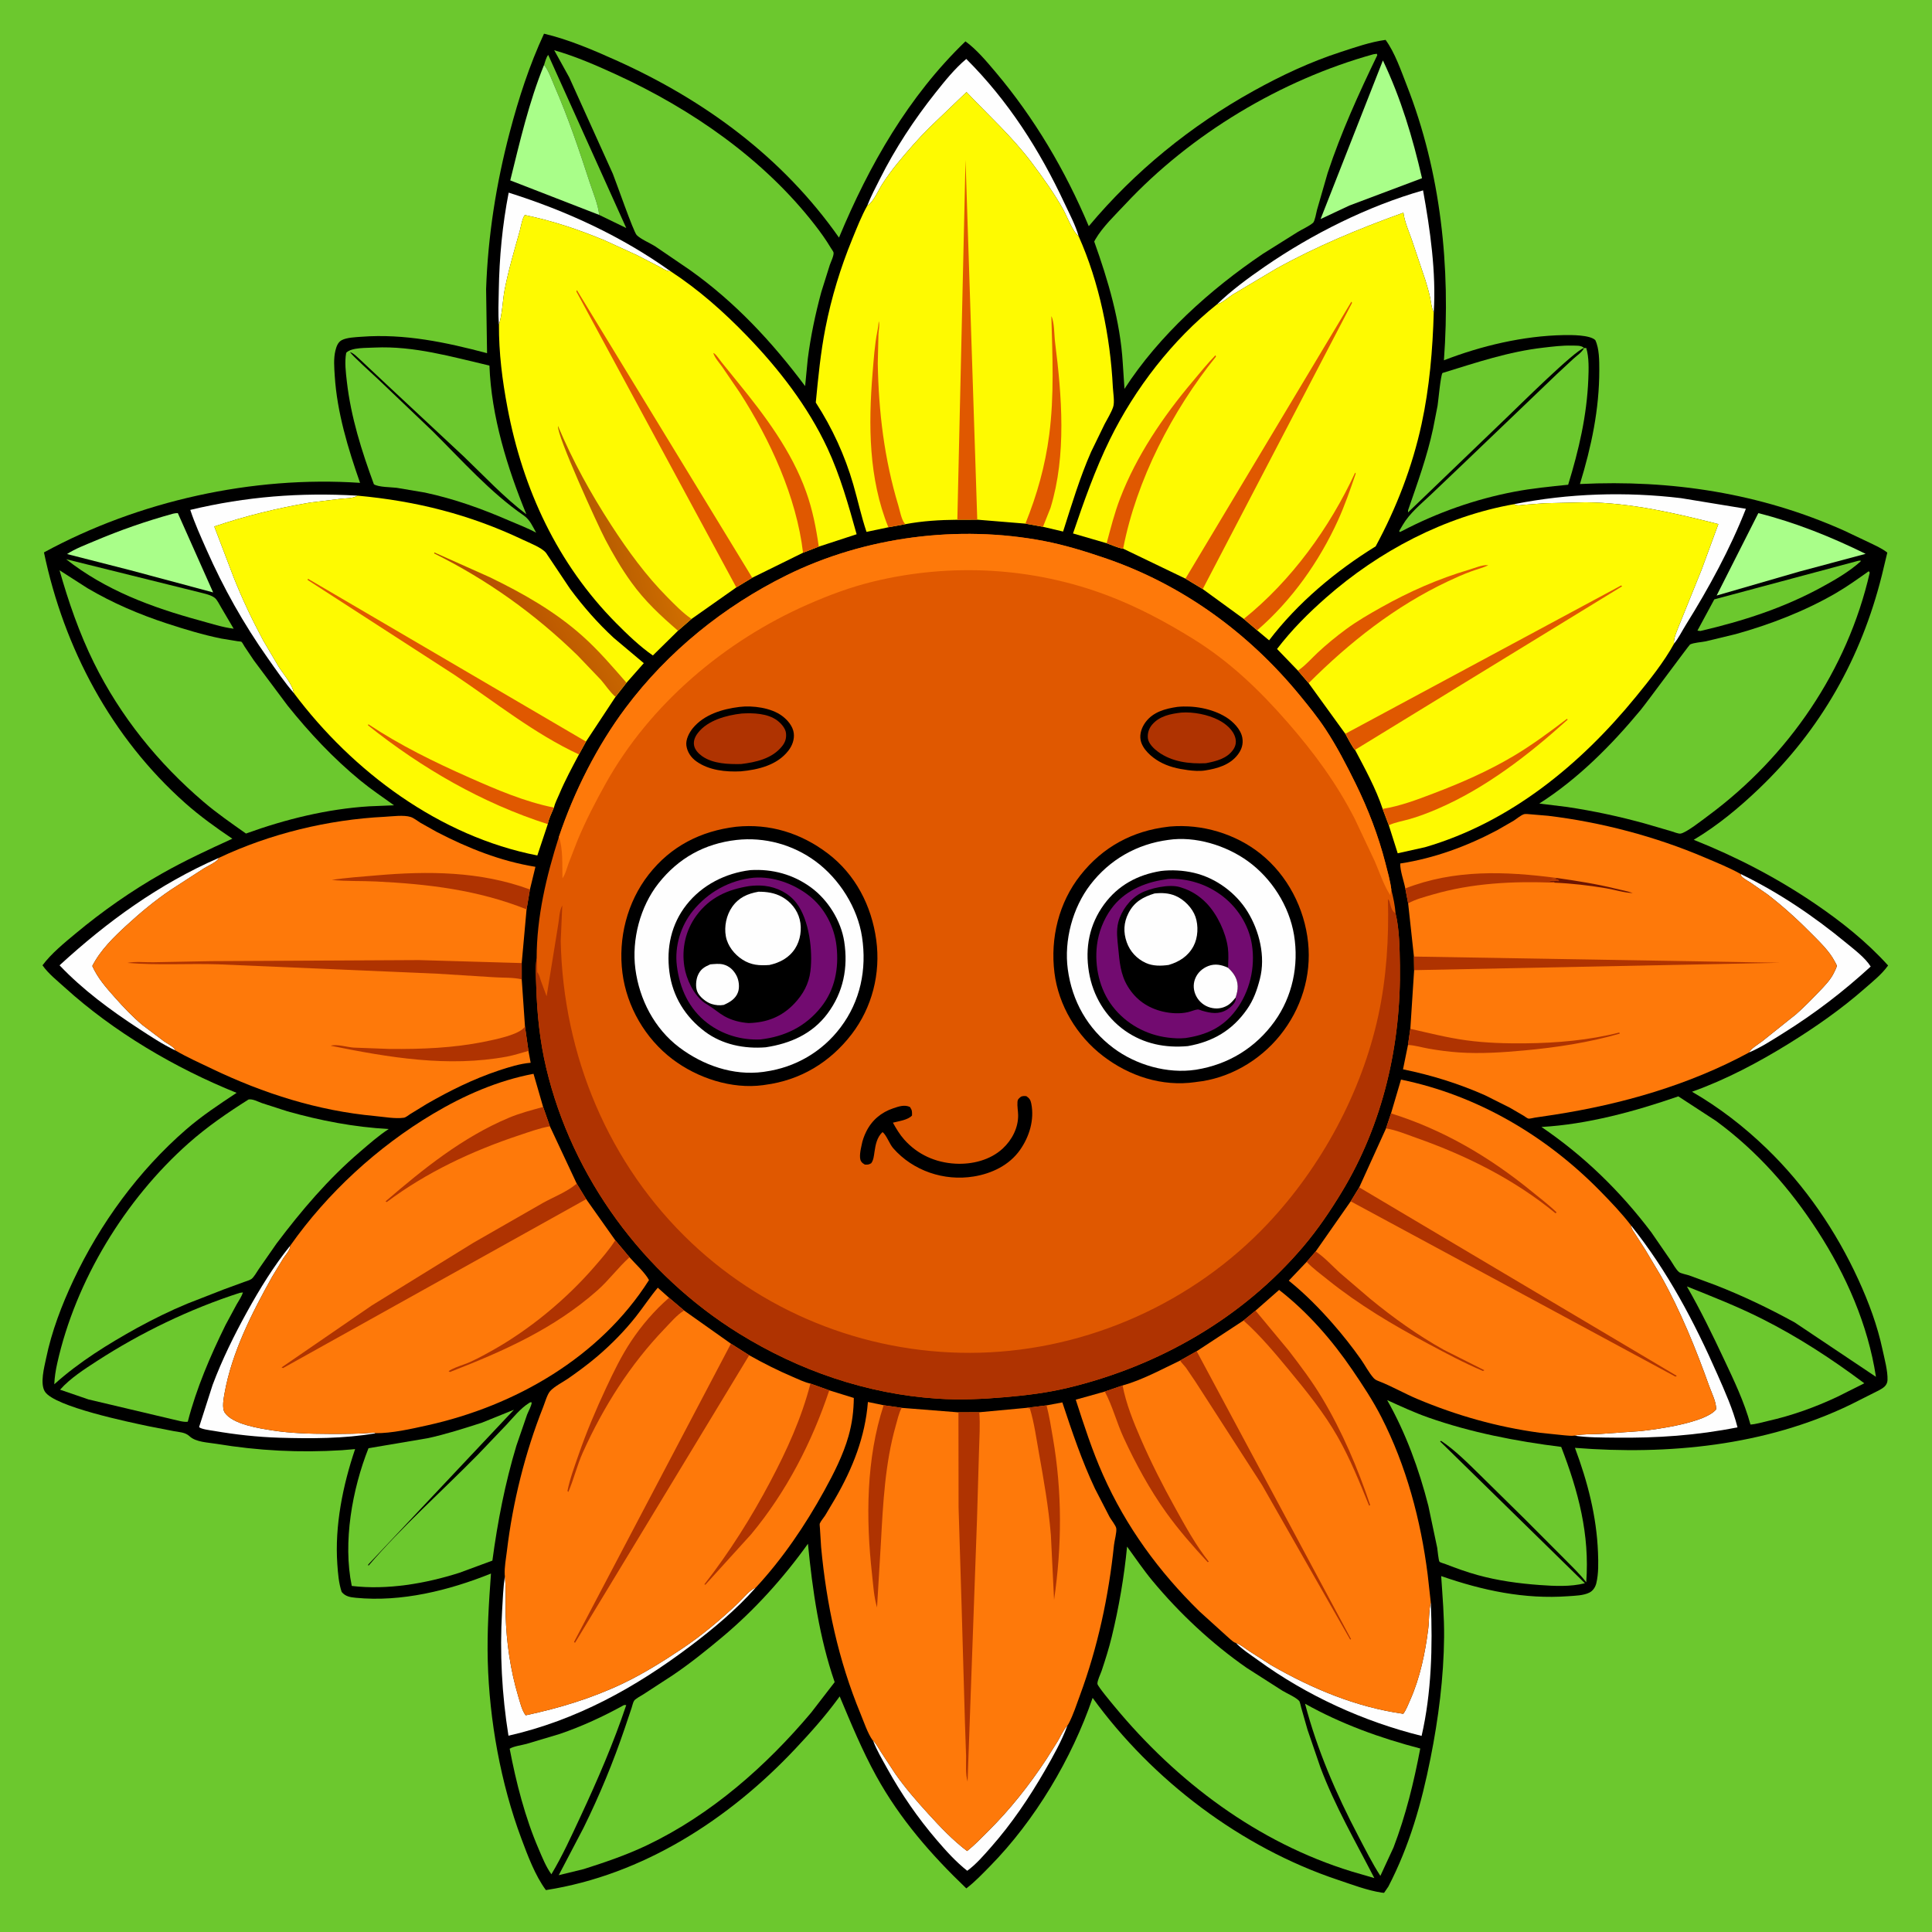 <svg version="1.1" xmlns="http://www.w3.org/2000/svg" style="display: block;" viewBox="0 0 2048 2048" width="1024" height="1024">
<defs>
	<linearGradient id="Gradient1" gradientUnits="userSpaceOnUse" x1="613.929" y1="645.319" x2="545.254" y2="686.048">
		<stop class="stop0" offset="0" stop-opacity="1" stop-color="rgb(199,101,0)"/>
		<stop class="stop1" offset="1" stop-opacity="1" stop-color="rgb(179,78,1)"/>
	</linearGradient>
	<linearGradient id="Gradient2" gradientUnits="userSpaceOnUse" x1="633.986" y1="590.769" x2="708.014" y2="572.225">
		<stop class="stop0" offset="0" stop-opacity="1" stop-color="rgb(181,91,0)"/>
		<stop class="stop1" offset="1" stop-opacity="1" stop-color="rgb(208,110,0)"/>
	</linearGradient>
</defs>
<path transform="translate(0,0)" fill="rgb(108,200,46)" d="M -0 -0 L 2048 0 L 2048 2048 L -0 2048 L -0 -0 z"/>
<path transform="translate(0,0)" fill="rgb(0,0,0)" d="M 576.681 35.709 C 602.758 41.839 628.527 52.898 652.922 63.851 C 747.121 106.149 829.618 166.796 889.372 251.859 C 921.326 175.064 963.063 101.995 1023.41 43.851 C 1035.01 52.169 1046.22 65.582 1055.42 76.483 C 1096.77 125.522 1129.25 180.703 1154.15 239.783 C 1202.94 181.483 1262.39 133.23 1328.79 96.369 C 1358.25 80.016 1389.21 65.494 1421.29 55.1 C 1436.71 50.102 1452.66 44.456 1468.77 42.295 C 1478.62 55.655 1485.18 75 1491.23 90.43 C 1527.54 183.052 1537.78 283.273 1530.62 381.938 C 1570.19 366.574 1614.92 355.999 1657.48 355.216 C 1665.61 355.067 1685.19 354.917 1691.06 360.5 C 1695.36 369.371 1695.31 382.504 1695.32 392.249 C 1695.33 434.056 1686.96 473.28 1674.8 513.096 C 1771.53 508.333 1865.84 522.723 1954.68 562.41 L 1981.83 575.27 C 1988.26 578.419 1994.97 581.336 2000.63 585.755 L 1994.85 609.85 C 1972.86 697.682 1930.12 773.348 1864.67 835.97 C 1843.36 856.352 1820.77 875.053 1795.42 890.238 C 1840.8 908.316 1883.56 930.511 1924 957.987 C 1951.82 976.886 1978.87 998.415 2001.46 1023.46 C 1994.68 1032.95 1985.33 1040.28 1976.61 1047.94 C 1951.79 1069.73 1924.45 1088.8 1896.39 1106.17 C 1864.15 1126.12 1829.41 1144.57 1793.61 1157.28 C 1822.77 1174.22 1848.53 1194.11 1872.82 1217.56 C 1913.54 1256.88 1946.57 1305.29 1970.05 1356.69 C 1981.02 1380.7 1990.11 1405.07 1995.62 1430.95 C 1997.66 1440.58 2001.2 1453.19 2000.84 1463.01 C 2000.75 1465.67 1999.53 1468.2 1997.56 1469.97 C 1994.3 1472.89 1989.36 1474.94 1985.47 1476.97 L 1961.48 1489.04 C 1871.25 1532.61 1768.39 1542.6 1669.51 1534.78 C 1682.89 1570.62 1692.51 1607.38 1693.94 1645.8 C 1694.34 1656.32 1694.63 1668.03 1692.16 1678.28 C 1691.18 1682.34 1688.71 1686.24 1684.91 1688.18 C 1678.58 1691.41 1669.44 1691.53 1662.5 1692.04 C 1615.86 1695.46 1571.56 1685.95 1527.71 1670.71 C 1529.13 1692.28 1531 1713.59 1530.8 1735.24 C 1530.41 1778.24 1524.8 1821.91 1516.37 1864.02 C 1506.79 1911.92 1494.26 1956.24 1471.73 1999.83 L 1467.17 2006.5 L 1464.67 2006.25 C 1449.31 2003.94 1433.05 1997.68 1418.24 1992.73 C 1315.62 1958.43 1221.7 1887.3 1158.23 1799.82 C 1136.22 1864.15 1097.2 1929.7 1049.4 1978.29 C 1041.38 1986.44 1033.46 1994.83 1024.35 2001.78 C 987.03 1966.09 953.827 1928.04 928.783 1882.52 C 913.729 1855.15 902.169 1826.98 890.106 1798.25 L 888.539 1800.4 C 874.628 1819.43 859.114 1836.75 842.979 1853.89 C 772.666 1928.62 681.544 1987.56 578.67 2003.58 C 567.243 1988.12 559.435 1967.07 552.7 1949.05 C 530.768 1890.4 518.718 1823.58 517.052 1760.88 C 516.226 1729.79 518.191 1699.01 520.453 1668.03 C 475.929 1685.95 425.414 1698.48 377.099 1693.71 C 371.123 1693.12 366.122 1692.33 362.171 1687.5 C 359.042 1678.08 358.272 1667.94 357.578 1658.08 C 354.711 1617.36 363.443 1574.51 376.427 1536.1 L 362.568 1537.27 C 317.662 1540.08 273.853 1537.88 229.498 1530.53 C 220.682 1529.07 207.632 1528.82 200.95 1522.5 C 196.413 1518.21 189.961 1518.12 184 1517.02 L 157.436 1511.84 C 137.017 1507.53 57.701 1491.15 47.6 1475.17 C 42.187 1466.61 46.921 1449.36 48.81 1440.16 C 54.707 1411.46 65.426 1383.45 77.873 1356.98 C 106.103 1296.96 146.932 1241.05 197.115 1197.45 C 213.915 1182.85 232.288 1170.72 250.809 1158.47 C 185.68 1132.26 120.665 1093.96 68.538 1046.68 C 60.495 1039.39 51.286 1032.18 45.042 1023.27 C 54.323 1010.79 68.157 999.528 80.076 989.607 C 108.681 965.796 139.683 944.052 172.096 925.746 C 196.281 912.087 221.071 900.596 246.31 889.075 C 229.059 877.463 211.861 865.104 196.303 851.276 C 118.14 781.805 67.841 687.322 46.609 585.573 C 146.9 531.002 267.79 504.203 381.681 511.849 C 368.959 475.605 357.26 437.014 354.849 398.5 C 354.304 389.804 353.436 380.184 355.557 371.612 C 356.581 367.475 358.165 362.772 362.168 360.629 C 367.617 357.713 377.082 357.437 383.219 356.972 C 428.712 353.528 472.603 362.785 516.304 374.396 L 515.29 306.5 C 517.222 250.098 525.999 194.463 540.401 139.922 C 549.879 104.029 561.056 69.437 576.681 35.709 z"/>
<path transform="translate(0,0)" fill="rgb(108,200,46)" d="M 576.741 68.767 C 577.895 65.461 578.895 60.889 581.133 58.185 L 663.857 241.726 L 635.212 227.841 C 633.997 216.48 628.554 203.973 625.001 193.033 C 613.856 158.713 602.234 124.395 587.81 91.293 C 584.596 83.915 581.776 75.057 576.741 68.767 z"/>
<path transform="translate(0,0)" fill="rgb(254,254,254)" d="M 925.456 1845.08 C 928.778 1848.23 931.242 1853.08 933.715 1856.93 L 948.99 1880.19 C 959.442 1895.2 971.588 1909.05 983.88 1922.56 C 996.636 1936.59 1010.02 1950.73 1025.17 1962.19 C 1033.14 1955.83 1040.44 1948.15 1047.67 1940.96 C 1071.02 1917.74 1090.9 1892.53 1109.04 1865.09 L 1121.44 1845.38 C 1124.2 1840.57 1126.7 1834.83 1130.26 1830.63 L 1131.53 1829.18 C 1125.25 1845.88 1116.33 1861.79 1107.43 1877.2 C 1090.89 1905.83 1072.37 1933.25 1050.48 1958.09 C 1042.91 1966.67 1034.59 1976.41 1025.3 1983.1 C 1013.19 1973.48 1003.15 1962.35 993.122 1950.66 C 972.856 1927.06 955.513 1901.82 940.439 1874.61 C 935.175 1865.11 929.312 1855.24 925.456 1845.08 z"/>
<path transform="translate(0,0)" fill="rgb(254,254,254)" d="M 307.656 1320.5 L 307.49 1321.87 C 306.903 1325.67 302.569 1330.49 300.454 1333.69 L 288.473 1353.42 C 267.105 1391.71 245.776 1433.51 238.025 1477 C 237.069 1482.36 235.061 1492.7 238.249 1497.43 C 246.676 1509.91 274.819 1514.1 288.834 1516.31 C 308.352 1519.39 328.668 1519.88 348.4 1519.97 C 364.691 1520.05 381.188 1520.03 397.425 1518.63 L 397.699 1519.24 L 397.574 1519.42 C 364.928 1525.06 329.38 1525.04 296.336 1524.05 C 272.946 1523.34 249.55 1520.74 226.499 1516.76 C 223.135 1516.18 213.179 1515.05 211.038 1512.77 L 225.353 1468.13 C 235.366 1441.4 248.249 1415.27 262.054 1390.3 C 275.326 1366.29 290.318 1341.81 307.656 1320.5 z"/>
<path transform="translate(0,0)" fill="rgb(254,254,254)" d="M 1516.7 1698.78 C 1518.75 1745.2 1517.44 1794.73 1506.96 1840.13 C 1445.43 1824.92 1384.99 1797.26 1333.67 1759.94 C 1325.93 1754.31 1316.66 1748.39 1310.03 1741.55 C 1315.19 1743.44 1319.49 1747.08 1324.03 1750.12 L 1347.46 1765.1 C 1390.89 1790.09 1437.61 1809.67 1487.51 1816.69 C 1490.67 1812.5 1492.82 1806.63 1494.95 1801.83 C 1505.3 1778.57 1510.89 1751.64 1514 1726.45 C 1515.09 1717.62 1514.51 1708.43 1516.46 1699.77 L 1516.7 1698.78 z"/>
<path transform="translate(0,0)" fill="rgb(254,254,254)" d="M 528.901 344.181 C 527.885 332.229 528.514 319.979 528.719 307.991 C 529.321 272.717 532.487 238.859 539.214 204.208 C 600.464 223.535 658.405 250.183 710.816 287.558 L 709.51 287.49 C 705.968 287.151 701.876 284.267 698.745 282.62 L 675.19 270.453 L 640.531 254.601 C 612.556 243.08 586.123 234.155 556.46 227.967 C 553.927 229.987 551.973 241.162 551.003 244.64 C 545.293 265.113 539.015 286.072 534.996 306.938 C 532.663 319.051 532.59 332.52 528.901 344.181 z"/>
<path transform="translate(0,0)" fill="rgb(254,254,254)" d="M 1668.89 1521.83 C 1677.51 1520.02 1687.67 1520.44 1696.5 1520.04 L 1739.5 1516.96 C 1757.38 1515.04 1807.89 1508.06 1819.17 1494 C 1819.46 1486.31 1814.53 1476.89 1811.93 1469.63 C 1797.85 1430.18 1781.49 1389.75 1761 1353.21 L 1744.15 1324.95 L 1733.11 1307.73 C 1731.75 1305.58 1729.74 1303.07 1729.32 1300.53 L 1729.16 1299.26 C 1767.53 1347.25 1796.02 1401.14 1820.65 1457.19 C 1828.55 1475.18 1837.04 1493.94 1841.83 1513.03 C 1798.48 1521.67 1756.37 1524.51 1712.23 1523.97 C 1697.93 1523.79 1683.02 1523.97 1668.89 1521.83 z"/>
<path transform="translate(0,0)" fill="rgb(254,254,254)" d="M 535.165 1670.55 L 535.294 1671.8 C 536.555 1685.25 535.631 1699.01 536.018 1712.53 C 536.832 1740.99 541.098 1770.54 549.267 1797.82 C 551.08 1803.87 553.343 1813.46 557.258 1818.29 C 592.885 1810.66 627.191 1800.31 660.176 1784.61 C 681.929 1774.27 703.402 1760.8 723.4 1747.41 C 744.656 1733.16 763.479 1717.19 782.088 1699.71 C 786.266 1695.79 795.905 1684.15 800.781 1683.3 C 780.537 1706.18 756.212 1726.48 731.875 1744.86 C 673.314 1789.08 611.048 1823.48 538.993 1839.93 C 532.01 1796.3 529.641 1752.09 532.221 1707.99 C 532.953 1695.47 533.406 1682.98 535.165 1670.55 z"/>
<path transform="translate(0,0)" fill="rgb(254,254,254)" d="M 231.856 909.441 L 231.462 910.411 C 229.377 913.926 220.014 918.118 216.166 920.52 L 181.225 943.13 C 164.608 954.341 149.25 967.057 134.499 980.611 C 120.621 993.364 106.512 1007.04 97.841 1024 C 103.748 1037.03 112.297 1046.69 121.704 1057.28 C 130.896 1067.63 140.553 1077.9 151.229 1086.74 L 173.937 1103.91 C 176.763 1105.84 185.174 1110.17 185.873 1113.5 C 172.433 1107.14 159.516 1098.55 147.081 1090.43 C 117.256 1070.94 87.706 1049.18 63.135 1023.27 C 113.789 976.784 168.481 937.116 231.856 909.441 z"/>
<path transform="translate(0,0)" fill="rgb(254,254,254)" d="M 1845.13 926.445 C 1885.51 946.005 1922.74 971.185 1957.28 999.696 C 1965.68 1006.63 1977.22 1015.27 1983 1024.58 C 1953.95 1051.22 1924.04 1074.12 1890.59 1095.03 C 1878.95 1102.31 1866.86 1110.23 1854.22 1115.61 C 1855.07 1112.27 1864.81 1106.23 1867.91 1103.88 L 1903.98 1075.05 C 1912.36 1067.65 1920.25 1059.56 1927.99 1051.5 C 1933.93 1045.3 1940.59 1038.61 1944.25 1030.75 C 1944.93 1029.29 1947.06 1025.34 1947.07 1023.85 C 1947.08 1022.91 1945.38 1020.16 1944.84 1019.12 C 1939.49 1008.8 1930.33 999.891 1922.25 991.694 C 1906.94 976.164 1890.94 961.373 1873.61 948.107 L 1855.86 935.774 C 1853.38 934.163 1847.74 931.104 1846.02 928.833 C 1845.51 928.156 1845.43 927.241 1845.13 926.445 z"/>
<path transform="translate(0,0)" fill="rgb(108,200,46)" d="M 70.084 592.78 L 211.031 627.777 C 215.846 629.032 223.917 630.605 227.787 633.871 C 230.293 635.986 232.62 640.868 234.328 643.727 L 247.698 666.463 C 235.618 664.957 223.349 660.896 211.611 657.693 C 160.83 643.838 111.838 625.674 70.084 592.78 z"/>
<path transform="translate(0,0)" fill="rgb(108,200,46)" d="M 1969.7 594.5 L 1972.4 594.178 L 1972.31 595.171 C 1960.02 606.131 1945.31 614.625 1930.89 622.488 C 1890.24 644.662 1847.43 658.388 1802.5 668.873 L 1799.34 668.5 L 1817.24 635.359 L 1969.7 594.5 z"/>
<path transform="translate(0,0)" fill="rgb(254,254,254)" d="M 1290.12 322.563 C 1305.34 307.792 1323.31 294.628 1340.76 282.604 C 1390.78 248.139 1449.97 218.504 1508.5 201.805 C 1516.04 243.505 1522.49 288.654 1519.84 331.096 C 1517.51 326.866 1517.07 320.898 1516.11 316.127 C 1514.81 309.649 1512.9 303.313 1510.97 297 L 1496.58 254.202 C 1493.4 245.223 1489.38 236.195 1487.86 226.768 L 1487.68 225.473 C 1441.24 242.129 1395.85 260.933 1352.65 284.897 L 1306.83 312.195 C 1302.07 315.157 1297.09 320.013 1291.89 321.959 L 1290.12 322.563 z"/>
<path transform="translate(0,0)" fill="rgb(254,254,254)" d="M 311.498 734.71 C 301.433 723.037 292.508 709.951 283.633 697.352 C 258.127 661.144 236.895 623.365 218.998 582.864 C 212.834 568.915 206.501 555.004 201.698 540.513 C 261.008 526.335 318.135 521.913 378.993 525.414 L 377.684 526.137 C 373.272 528.36 366.049 528.256 361.156 528.748 L 328.838 532.719 C 294.236 538.549 260.394 546.845 227.15 558.089 L 247.565 611.655 C 256.705 634.87 267.389 657.224 279.169 679.204 L 295.708 707.206 C 300.771 715.067 310.012 725.328 311.498 734.71 z"/>
<path transform="translate(0,0)" fill="rgb(254,254,254)" d="M 1604.92 534.457 C 1662.68 522.882 1723.62 521.037 1782.03 528.066 L 1850.71 539.332 C 1834.14 581.657 1811.36 623.415 1787.32 661.969 C 1783.19 668.591 1779.41 676.3 1774.53 682.339 C 1773.75 676.704 1777.93 668.343 1779.88 663 L 1803.79 603.831 L 1821.52 555.547 C 1775.33 543.845 1728.76 532.92 1680.85 532.456 L 1637.38 533.484 L 1614.62 535.202 C 1612.02 535.447 1608.71 536.188 1606.24 535.1 L 1604.92 534.457 z"/>
<path transform="translate(0,0)" fill="rgb(254,254,254)" d="M 919.349 217.998 C 923.119 208.223 928.009 199.082 932.697 189.737 C 948.927 157.39 969.061 126.745 991.578 98.433 C 1001.55 85.901 1011.99 72.798 1024.3 62.504 C 1068.64 106.714 1101.92 158.762 1128.34 215.312 C 1133.55 226.466 1140.07 238.541 1143.38 250.361 C 1136.93 245.404 1131.19 229.479 1127.11 222.148 C 1117.64 205.119 1105.44 188.113 1093.72 172.5 C 1072.98 144.871 1048.14 122.544 1024.54 97.607 L 985.217 135.267 C 973.224 147.178 962.055 160.022 951.346 173.091 C 945.607 180.094 940.264 187.393 935.346 194.996 C 931.231 201.356 926.716 212.373 920.789 216.968 L 919.349 217.998 z"/>
<path transform="translate(0,0)" fill="rgb(169,254,137)" d="M 183.537 544.5 C 185.367 544.06 186.648 543.951 188.5 543.919 L 225.927 627.985 L 137.762 604.364 L 71.051 587.311 C 79.671 581.657 90.44 577.656 99.956 573.617 C 127.36 561.985 154.843 552.423 183.537 544.5 z"/>
<path transform="translate(0,0)" fill="rgb(169,254,137)" d="M 1863.9 543.956 C 1903.2 553.826 1941.36 569.235 1977.65 587.094 L 1907.54 605.841 L 1819.71 631.29 L 1863.9 543.956 z"/>
<path transform="translate(0,0)" fill="rgb(169,254,137)" d="M 576.741 68.767 C 581.776 75.057 584.596 83.915 587.81 91.293 C 602.234 124.395 613.856 158.713 625.001 193.033 C 628.554 203.973 633.997 216.48 635.212 227.841 L 540.897 191.219 C 551.125 149.954 560.686 108.255 576.741 68.767 z"/>
<path transform="translate(0,0)" fill="rgb(169,254,137)" d="M 1465.94 64.056 C 1485.07 104.321 1497.41 145.564 1507.4 188.911 L 1430.32 217.908 L 1399.87 232.217 L 1465.94 64.056 z"/>
<path transform="translate(0,0)" fill="rgb(108,200,46)" d="M 661.337 1807.5 C 662.721 1807.31 661.891 1807.37 663.832 1807.5 C 650.358 1847.74 633.465 1886.79 615.545 1925.21 C 605.872 1945.94 596.252 1967.19 584.493 1986.82 C 578.78 1978.89 574.838 1969.04 571.02 1960.08 C 556.552 1926.59 547.103 1889.49 540.269 1853.72 C 544.422 1851.08 553.087 1849.97 558.082 1848.61 L 593.219 1838.1 C 616.957 1830.02 639.407 1819.61 661.337 1807.5 z"/>
<path transform="translate(0,0)" fill="rgb(108,200,46)" d="M 1383.4 1806.02 C 1421.82 1827.54 1463.04 1842.4 1505.54 1853.5 C 1498.69 1889.49 1490.31 1923.99 1477.23 1958.3 L 1463.25 1988.51 C 1454.53 1975.01 1447.29 1960.45 1439.83 1946.25 C 1416.37 1901.58 1396.23 1854.91 1383.4 1806.02 z"/>
<path transform="translate(0,0)" fill="rgb(108,200,46)" d="M 1492.64 540.807 C 1502.49 512.216 1512.83 483.936 1519.14 454.29 L 1523.88 430.07 C 1524.69 425.02 1527.08 397.94 1529.1 395.381 C 1565.08 384.335 1598.81 372.774 1636.51 368.47 C 1646.09 367.377 1656.41 366.058 1666.07 366.365 C 1670.31 366.5 1676.2 365.769 1679.17 368.904 C 1669.76 370.979 1609.61 430.75 1597.21 442.582 L 1492.56 543.189 L 1492.64 540.807 z"/>
<path transform="translate(0,0)" fill="rgb(108,200,46)" d="M 1788.19 1363.69 C 1815.1 1374.41 1842.1 1385.05 1868 1398.09 C 1906.11 1417.27 1942.13 1440.77 1976.24 1466.34 L 1947.67 1480.66 C 1923.74 1491.91 1899.45 1500.59 1873.64 1506.4 C 1867.88 1507.7 1861.44 1509.75 1855.57 1510.07 C 1848.94 1485.91 1838.22 1463.62 1827.59 1441.03 C 1815.24 1414.76 1802.66 1388.87 1788.19 1363.69 z"/>
<path transform="translate(0,0)" fill="rgb(108,200,46)" d="M 254.073 1370.5 L 257.5 1370.02 C 256.126 1374.52 253.07 1378.84 250.725 1382.94 L 239.023 1404.65 C 222.937 1437.37 208.156 1471.7 199.05 1507.08 C 194.412 1507.84 187.432 1505.39 182.743 1504.5 L 93.746 1483.45 L 63.693 1473.13 C 74.132 1461.24 89.598 1451.29 102.823 1442.73 C 149.537 1412.49 201.139 1387.62 254.073 1370.5 z"/>
<path transform="translate(0,0)" fill="rgb(108,200,46)" d="M 1679.17 368.904 L 1681.5 368.909 C 1684.57 378.752 1684.1 391.834 1683.68 402.1 C 1682.1 440.768 1673.62 477.007 1662.31 513.856 C 1643.31 515.731 1623.97 517.665 1605.22 521.244 C 1563.57 529.192 1523.75 543.31 1486.23 562.892 L 1484 563.97 L 1483.15 563 L 1486.97 556.5 C 1494.3 543.972 1506.1 534.468 1516.55 524.576 L 1550.96 491.777 L 1649.86 397.037 L 1668.1 380.088 C 1671.73 376.843 1677.12 373.277 1679.17 368.904 z"/>
<path transform="translate(0,0)" fill="rgb(108,200,46)" d="M 397.242 368.421 C 438.962 366.533 478.648 378.2 518.83 387.523 C 520.705 440.889 537.814 496.18 557.978 545.181 C 534.19 527.178 513.006 504.404 491.442 483.762 L 413.733 411.249 L 382.277 381.713 C 379.07 378.888 375.16 374.551 371.152 373.252 C 371.503 375.393 397.703 398.982 401.175 402.346 L 459.108 457.612 C 489.563 487.872 519.795 522.074 555.28 546.487 C 561.744 550.934 564.599 558.002 568.356 564.713 C 559.462 559.781 549.551 556.134 540.22 552.081 C 510.633 539.231 481.974 528.918 450.337 522.122 L 420.429 517.088 C 414.441 516.365 401.2 516.516 396.338 513.337 C 383.336 477.987 372.006 442.187 367.693 404.612 C 366.576 394.874 365.165 383.659 366.989 374 C 372.609 368.003 389.012 368.987 397.242 368.421 z"/>
<path transform="translate(0,0)" fill="rgb(108,200,46)" d="M 562.055 1486.5 L 563.564 1486.54 C 563.883 1489.35 559.903 1496.49 558.745 1499.53 L 547.427 1532.4 C 535.423 1572.13 527.457 1613.21 521.953 1654.31 L 487.002 1667.21 C 451.237 1678.62 410.479 1685.67 372.89 1681.16 C 363.279 1634.85 373.385 1578.63 390.618 1535.17 L 453.24 1524.58 C 472.757 1520.37 491.853 1514.18 510.85 1508.11 L 544.783 1494.39 L 390.326 1658.5 L 390.5 1659.82 C 426.276 1618.2 468.005 1581.16 506.5 1542.08 L 536.754 1510.4 C 544.109 1502.53 551.671 1492.95 560.845 1487.24 L 562.055 1486.5 z"/>
<path transform="translate(0,0)" fill="rgb(108,200,46)" d="M 1470.45 1484.17 C 1484.72 1490.66 1499.08 1497.32 1513.86 1502.54 C 1559.1 1518.5 1607.42 1527.83 1654.94 1533.78 C 1673.04 1580.71 1685.26 1626.39 1681.48 1677.29 C 1674.57 1668.26 1665.95 1660.24 1658.01 1652.11 L 1615.78 1609.75 L 1568.78 1563.45 C 1555.95 1550.91 1542.62 1537.39 1527.67 1527.39 L 1526.5 1527.91 L 1680.07 1678.3 C 1664.81 1682.18 1647.85 1681.33 1632.25 1680.2 C 1610 1678.58 1587.86 1675.57 1566.31 1669.62 C 1554.86 1666.45 1543.86 1662.5 1532.79 1658.19 C 1531.6 1657.73 1526.65 1656.31 1525.93 1655.5 C 1524.9 1654.34 1523.87 1642.97 1523.51 1640.75 L 1514.12 1596.25 C 1504.3 1557.68 1490.14 1518.84 1470.45 1484.17 z"/>
<path transform="translate(0,0)" fill="rgb(108,200,46)" d="M 1980.96 605.5 L 1982.01 607.031 C 1958.41 710.3 1895.79 801.745 1811 864.5 C 1805.01 868.934 1787.12 883.078 1781.29 883.667 C 1779.01 883.897 1774.18 881.913 1771.88 881.226 L 1744.85 873.32 C 1717.46 865.65 1689.38 859.65 1661.25 855.434 L 1631.74 851.789 C 1672.83 825.572 1708.2 789.963 1739.14 752.635 C 1745.19 745.332 1790.63 683.593 1791.53 683.163 C 1795.79 681.143 1803.43 680.827 1808.21 679.828 L 1839.79 672.217 C 1876.16 662.107 1913.02 647.92 1945.76 628.957 C 1957.95 621.895 1969.47 613.635 1980.96 605.5 z"/>
<path transform="translate(0,0)" fill="rgb(108,200,46)" d="M 63.107 604.513 L 92.696 623.483 C 119.572 639.315 147.524 651.264 177.123 660.962 C 195.78 667.074 215.257 672.962 234.499 676.886 L 251.829 679.718 C 252.356 679.796 255.564 680.046 255.938 680.319 C 256.851 680.987 258.533 684.294 259.23 685.348 L 269.122 700.087 L 304.874 747.972 C 327.98 776.793 353.343 803.866 381.919 827.34 C 393.387 836.761 405.677 844.988 417.701 853.652 L 391.246 854.738 C 346.807 857.531 302.511 868.464 260.74 883.595 C 245.61 872.898 230.069 862.167 215.959 850.143 C 167.724 809.039 127.616 759.393 99.5 702.472 C 84.125 671.344 72.559 637.875 63.107 604.513 z"/>
<path transform="translate(0,0)" fill="rgb(108,200,46)" d="M 1779.09 1162.19 L 1819.12 1188.28 C 1862.62 1220.26 1897.46 1259.71 1926.71 1304.9 C 1956.96 1351.63 1980.12 1404.21 1988.59 1459.5 L 1902.56 1401.91 C 1875.27 1386.92 1847.14 1373.44 1818.11 1362.13 L 1790.39 1351.93 C 1788.05 1351.14 1781.62 1349.91 1779.91 1348.51 C 1776.53 1345.74 1773.53 1339.91 1771.03 1336.18 L 1750.4 1306.22 C 1717.52 1262.7 1679.17 1225.31 1634.01 1194.63 C 1682.89 1191.88 1733.05 1178.13 1779.09 1162.19 z"/>
<path transform="translate(0,0)" fill="rgb(108,200,46)" d="M 1194.74 1639.45 C 1203.62 1651.61 1211.91 1663.96 1221.55 1675.59 C 1250.29 1710.25 1284.6 1742.3 1321.56 1768.02 L 1359.3 1792.15 C 1364.34 1795.21 1373.37 1798.98 1377.15 1803.01 C 1378.01 1803.93 1379.01 1808.99 1379.43 1810.48 L 1385.99 1833.5 L 1399.67 1873.47 C 1415.04 1914.47 1436.9 1952.07 1456.85 1990.86 L 1432.83 1983.85 C 1332.97 1953.16 1247.4 1888.72 1181.28 1808.74 C 1178.66 1805.57 1163.65 1787.68 1163.34 1785.02 C 1162.96 1781.88 1166.72 1774.29 1167.79 1771.09 C 1171.76 1759.2 1175.54 1747.25 1178.5 1735.06 C 1186.05 1704.02 1191.7 1671.22 1194.74 1639.45 z"/>
<path transform="translate(0,0)" fill="rgb(108,200,46)" d="M 587.487 53.251 C 610.069 59.718 631.878 69.199 653.193 78.985 C 733.19 115.71 809.419 168.395 863.788 238.414 C 869.847 246.216 875.568 254.161 880.625 262.652 C 881.211 263.637 883.489 266.715 883.618 267.75 C 884.033 271.077 880.763 277.54 879.613 280.909 L 870.538 309.819 C 864.261 333.074 859.334 356.531 856.272 380.426 L 853.475 409.303 C 818.462 362.465 779.345 320.382 731.531 286.354 L 694.459 261.074 C 689.005 257.611 679.171 253.567 674.871 249.137 C 671.454 245.616 653.04 192.579 649.645 184.265 L 603.4 81.999 L 587.487 53.251 z"/>
<path transform="translate(0,0)" fill="rgb(108,200,46)" d="M 856.458 1636.44 C 861.274 1685.93 868.521 1735.95 884.78 1783.15 L 859.859 1815.45 C 811.983 1872.32 753.697 1923.56 686.269 1955.83 C 664.42 1966.29 641.77 1974 618.734 1981.32 L 592.27 1987.78 L 618.538 1937.64 C 635.46 1903.4 649.984 1868.2 662.262 1832.04 L 669.519 1810.49 C 670.209 1808.48 671.03 1804.54 672.172 1802.85 C 673.624 1800.71 679.73 1797.52 682.079 1796.01 L 712.812 1776.01 C 731.161 1763.66 748.4 1749.78 765.361 1735.6 C 799.622 1706.97 830.488 1672.75 856.458 1636.44 z"/>
<path transform="translate(0,0)" fill="rgb(108,200,46)" d="M 263.471 1165.5 C 267.766 1164.64 273.495 1167.86 277.705 1169.34 L 304.479 1177.99 C 339.726 1187.94 375.449 1194.83 412.06 1196.8 C 401.292 1203.8 391.378 1212.6 381.625 1220.94 C 347.955 1249.73 319.741 1282.9 293.14 1318.22 L 274.407 1345.12 C 272.375 1348.09 269.346 1353.65 266.604 1355.75 C 264.831 1357.11 260.778 1358.15 258.614 1359 L 237 1366.92 L 198.59 1381.92 C 180.364 1389.45 162.645 1398.23 145.335 1407.66 C 114.19 1424.98 84.141 1443.48 57.542 1467.39 C 57.845 1459.83 59.028 1452.49 60.675 1445.11 C 80.249 1357.39 132.566 1271.63 199.723 1212.01 C 219.478 1194.48 241.172 1179.57 263.471 1165.5 z"/>
<path transform="translate(0,0)" fill="rgb(108,200,46)" d="M 1455.92 57.5 L 1459.5 57.01 L 1459.98 58.5 C 1440.3 99.269 1421.58 140.379 1407.35 183.425 L 1396.05 222.584 C 1395.39 225.102 1393.76 234.622 1391.89 236.198 C 1387.55 239.871 1380.83 242.793 1375.83 245.798 L 1338.69 269.08 C 1283.14 306.589 1228.51 355.607 1191.99 412.231 L 1190.16 384.577 C 1187.52 340.643 1174.65 297.246 1159.92 256.05 L 1161.06 253.9 C 1168.76 240.532 1182.19 227.859 1192.7 216.608 C 1262.34 142.058 1357.75 84.771 1455.92 57.5 z"/>
<path transform="translate(0,0)" fill="rgb(254,121,10)" d="M 1330.93 1389.31 L 1355.9 1367.36 C 1386.07 1390.77 1411.98 1420.5 1433.42 1451.99 C 1444.46 1468.21 1455.41 1484.75 1464.34 1502.23 C 1490.79 1553.99 1506.1 1611.51 1513.38 1669 L 1516.7 1698.78 L 1516.46 1699.77 C 1514.51 1708.43 1515.09 1717.62 1514 1726.45 C 1510.89 1751.64 1505.3 1778.57 1494.95 1801.83 C 1492.82 1806.63 1490.67 1812.5 1487.51 1816.69 C 1437.61 1809.67 1390.89 1790.09 1347.46 1765.1 L 1324.03 1750.12 C 1319.49 1747.08 1315.19 1743.44 1310.03 1741.55 L 1309.13 1741.32 C 1305.94 1739.73 1302.43 1735.96 1299.58 1733.59 L 1271.58 1708.24 C 1228.53 1666.05 1193.76 1618.59 1169.2 1563.35 C 1157.72 1537.54 1149.02 1510.56 1140.35 1483.73 L 1171.13 1475.11 L 1189.99 1468.65 C 1210.61 1462.94 1231.6 1451.48 1250.96 1442.24 L 1268.56 1432.33 L 1318.18 1399.79 L 1330.93 1389.31 z"/>
<path transform="translate(0,0)" fill="rgb(175,51,1)" d="M 1318.18 1399.79 L 1330.93 1389.31 L 1366.16 1431.75 C 1378.52 1447.83 1390.9 1464.29 1401.34 1481.68 C 1422.62 1517.11 1439.31 1556.36 1452.49 1595.5 L 1451.28 1595.99 C 1441.18 1571.06 1431.28 1546.48 1417.94 1523 C 1403.72 1497.96 1385.03 1474.85 1366.72 1452.72 C 1351.51 1434.35 1336 1415.72 1318.18 1399.79 z"/>
<path transform="translate(0,0)" fill="rgb(175,51,1)" d="M 1171.13 1475.11 L 1189.99 1468.65 C 1193.69 1488.03 1201.47 1507.32 1209.33 1525.36 C 1220.19 1550.3 1232.36 1574.31 1245.55 1598.08 C 1256.41 1617.65 1267.48 1637.94 1281.44 1655.5 L 1280.18 1655.93 C 1264.64 1639.16 1249.65 1622.11 1236.31 1603.5 C 1218.74 1578.98 1203.73 1551.36 1191.1 1524.01 C 1183.79 1508.19 1179.27 1490.27 1171.13 1475.11 z"/>
<path transform="translate(0,0)" fill="rgb(175,51,1)" d="M 1268.56 1432.33 L 1269 1433.2 L 1432.15 1737.5 L 1431.23 1737.99 L 1337.9 1574.33 L 1267.32 1464.8 L 1257.41 1450.17 C 1255.42 1447.49 1252.72 1445.01 1250.96 1442.24 L 1268.56 1432.33 z"/>
<path transform="translate(0,0)" fill="rgb(254,121,10)" d="M 535.165 1670.55 L 535.024 1669.32 C 534.612 1661.22 536.375 1652.21 537.334 1644.16 C 543.478 1592.54 556.652 1539.61 575.873 1491.27 C 577.706 1486.66 579.987 1478.3 583.165 1474.67 C 587.576 1469.64 596.975 1465 602.584 1461.07 C 613.209 1453.63 623.95 1445.74 633.787 1437.29 C 648.351 1424.78 662.104 1410.82 674.012 1395.75 C 681.989 1385.66 689.021 1374.84 697.276 1365.01 L 709.225 1375.69 L 725.179 1389.21 L 774.817 1424.35 L 794.19 1436.61 C 809.057 1444.99 824.561 1452.81 840.265 1459.5 C 846.084 1461.99 852.922 1465.32 859.084 1466.67 L 879.059 1473.81 L 905.086 1481.89 C 904.888 1496.03 903.322 1508.69 899.464 1522.34 C 893.81 1542.35 883.762 1562.08 873.753 1580.25 C 853.548 1616.91 829.454 1652.52 800.891 1683.23 L 800.781 1683.3 C 795.905 1684.15 786.266 1695.79 782.088 1699.71 C 763.479 1717.19 744.656 1733.16 723.4 1747.41 C 703.402 1760.8 681.929 1774.27 660.176 1784.61 C 627.191 1800.31 592.885 1810.66 557.258 1818.29 C 553.343 1813.46 551.08 1803.87 549.267 1797.82 C 541.098 1770.54 536.832 1740.99 536.018 1712.53 C 535.631 1699.01 536.555 1685.25 535.294 1671.8 L 535.165 1670.55 z"/>
<path transform="translate(0,0)" fill="rgb(175,51,1)" d="M 709.225 1375.69 L 725.179 1389.21 C 717.943 1393.47 710.455 1402.29 704.58 1408.41 C 667.824 1446.71 639.738 1491.16 617.947 1539.41 C 611.728 1553.18 608.365 1567.77 602.5 1581.49 L 601.533 1580.5 C 604.064 1567.6 608.971 1554.63 613.27 1542.21 C 621.688 1517.9 631.671 1494.34 642.593 1471.05 C 650.449 1454.3 658.597 1437.44 668.844 1422 C 680.182 1404.91 693.757 1389.14 709.225 1375.69 z"/>
<path transform="translate(0,0)" fill="rgb(175,51,1)" d="M 859.084 1466.67 L 879.059 1473.81 C 860.619 1528.97 833.599 1581.44 796.303 1626.34 L 747.78 1679.83 L 746.624 1679.5 C 773.359 1645.25 796.342 1608.79 816.628 1570.39 C 834.254 1537.03 849.641 1503.28 859.084 1466.67 z"/>
<path transform="translate(0,0)" fill="rgb(175,51,1)" d="M 774.817 1424.35 L 794.19 1436.61 L 609.5 1741.49 L 608.51 1740.5 L 774.817 1424.35 z"/>
<path transform="translate(0,0)" fill="rgb(254,250,1)" d="M 1290.12 322.563 L 1291.89 321.959 C 1297.09 320.013 1302.07 315.157 1306.83 312.195 L 1352.65 284.897 C 1395.85 260.933 1441.24 242.129 1487.68 225.473 L 1487.86 226.768 C 1489.38 236.195 1493.4 245.223 1496.58 254.202 L 1510.97 297 C 1512.9 303.313 1514.81 309.649 1516.11 316.127 C 1517.07 320.898 1517.51 326.866 1519.84 331.096 C 1518.71 370.732 1515.34 410.804 1506.92 449.623 C 1497.09 494.925 1480.29 538.434 1458.26 579.166 C 1415.93 605.256 1375.53 639.067 1345.29 678.773 L 1332.64 668.17 L 1318.43 656.078 L 1274.96 624.45 L 1256.63 613.385 L 1190.59 581.601 C 1185.28 580.986 1178.25 577.619 1173.09 575.845 L 1137.45 565.468 C 1148.78 532.076 1160.92 497.619 1176.45 465.98 C 1203.04 411.836 1242.82 360.297 1290.12 322.563 z"/>
<path transform="translate(0,0)" fill="rgb(224,88,0)" d="M 1318.43 656.078 C 1368.73 615.772 1409.64 559.251 1436.5 501.036 L 1437.13 502 C 1431.42 518.639 1425.7 535.359 1418.41 551.384 C 1398.38 595.399 1369.24 636.521 1332.64 668.17 L 1318.43 656.078 z"/>
<path transform="translate(0,0)" fill="rgb(224,88,0)" d="M 1173.09 575.845 C 1177.43 559.693 1181.35 543.988 1187.37 528.292 C 1204.62 483.341 1232.82 441.721 1263.68 405.048 C 1271.75 395.458 1279.74 385.486 1288.5 376.518 L 1288.99 378 C 1242.72 435.241 1204.58 509.021 1190.59 581.601 C 1185.28 580.986 1178.25 577.619 1173.09 575.845 z"/>
<path transform="translate(0,0)" fill="rgb(224,88,0)" d="M 1256.63 613.385 L 1432.5 319.819 L 1433.26 321 L 1274.96 624.45 L 1256.63 613.385 z"/>
<path transform="translate(0,0)" fill="rgb(254,250,1)" d="M 378.993 525.414 C 441.215 531.118 497.79 545.332 554.361 572.209 C 560.822 575.279 574.807 580.671 578.947 586.261 L 604.349 624.24 C 618.081 642.795 633.68 660.62 650.673 676.255 L 682.468 702.986 L 664.124 723.751 L 652.469 738.682 L 621.192 786.095 L 613.724 799.752 C 606.419 813.52 599.048 827.116 592.988 841.5 C 591.068 846.058 588.307 851.357 587.166 856.073 C 585.031 861.466 581.57 867.982 580.673 873.637 L 569.6 906.828 C 466.057 886.605 374.085 818.149 311.498 734.71 C 310.012 725.328 300.771 715.067 295.708 707.206 L 279.169 679.204 C 267.389 657.224 256.705 634.87 247.565 611.655 L 227.15 558.089 C 260.394 546.845 294.236 538.549 328.838 532.719 L 361.156 528.748 C 366.049 528.256 373.272 528.36 377.684 526.137 L 378.993 525.414 z"/>
<path transform="translate(0,0)" fill="rgb(224,88,0)" d="M 580.673 873.637 C 511.21 851.43 446.977 814.263 390.057 768.838 L 390.5 767.749 C 424.553 790.323 460.477 807.87 497.718 824.354 C 526.332 837.019 556.358 849.96 587.166 856.073 C 585.031 861.466 581.57 867.982 580.673 873.637 z"/>
<path transform="translate(0,0)" fill="url(#Gradient1)" d="M 652.469 738.682 C 646.946 734.134 641.824 726.21 637.024 720.7 L 612.232 694.769 C 566.849 650.565 516.903 614.886 460.191 586.635 L 460.5 585.638 L 519.04 611.8 C 554.417 628.948 588.273 648.1 617.739 674.444 C 634.605 689.523 649.295 706.728 664.124 723.751 L 652.469 738.682 z"/>
<path transform="translate(0,0)" fill="rgb(224,88,0)" d="M 613.724 799.752 C 566.223 777.633 525.216 744.54 481.913 715.5 L 326.08 614.779 L 326.5 613.51 L 621.192 786.095 L 613.724 799.752 z"/>
<path transform="translate(0,0)" fill="rgb(254,121,10)" d="M 1474.55 1180.24 L 1485.12 1144.43 C 1566.08 1160.99 1639.03 1204.11 1696.56 1262.86 C 1707.85 1274.39 1719.36 1286.44 1729.16 1299.26 L 1729.32 1300.53 C 1729.74 1303.07 1731.75 1305.58 1733.11 1307.73 L 1744.15 1324.95 L 1761 1353.21 C 1781.49 1389.75 1797.85 1430.18 1811.93 1469.63 C 1814.53 1476.89 1819.46 1486.31 1819.17 1494 C 1807.89 1508.06 1757.38 1515.04 1739.5 1516.96 L 1696.5 1520.04 C 1687.67 1520.44 1677.51 1520.02 1668.89 1521.83 C 1665.75 1522.35 1661.68 1521.69 1658.44 1521.51 L 1632.25 1518.79 C 1587.12 1512.67 1544.19 1500.54 1502.27 1482.9 C 1488.79 1477.22 1475.69 1469.64 1462.23 1464.37 C 1459.95 1463.47 1457.95 1462.8 1456.26 1460.95 C 1451.01 1455.15 1447.18 1447.41 1442.65 1441 C 1433.43 1427.91 1423.35 1415.17 1412.81 1403.12 C 1398.44 1386.71 1383.16 1371.25 1366.16 1357.55 L 1385.12 1337.61 L 1394.7 1326.56 L 1431.79 1273.46 L 1440.85 1258.66 L 1469.25 1196.15 L 1474.55 1180.24 z"/>
<path transform="translate(0,0)" fill="rgb(175,51,1)" d="M 1394.7 1326.56 C 1404.03 1332.77 1412.09 1341.75 1420.35 1349.32 L 1452.2 1376.56 C 1476.43 1396.53 1503.24 1415.72 1530.74 1430.99 L 1573.49 1452.5 L 1572 1453.3 C 1551.77 1444.72 1533 1434.64 1513.67 1424.31 C 1476.48 1404.45 1440.3 1383.03 1407.41 1356.54 C 1399.88 1350.48 1391.76 1344.62 1385.12 1337.61 L 1394.7 1326.56 z"/>
<path transform="translate(0,0)" fill="rgb(175,51,1)" d="M 1474.55 1180.24 C 1529.76 1197.49 1578.87 1226.38 1623.5 1262.8 C 1632.4 1270.07 1641.74 1277.08 1649.98 1285.09 L 1649 1286.18 C 1605.42 1250.33 1554.78 1225.05 1501.72 1206.32 C 1491.3 1202.64 1480.14 1197.91 1469.25 1196.15 L 1474.55 1180.24 z"/>
<path transform="translate(0,0)" fill="rgb(175,51,1)" d="M 1440.85 1258.66 L 1777.49 1458.5 L 1776 1459.27 L 1431.79 1273.46 L 1440.85 1258.66 z"/>
<path transform="translate(0,0)" fill="rgb(254,250,1)" d="M 919.349 217.998 L 920.789 216.968 C 926.716 212.373 931.231 201.356 935.346 194.996 C 940.264 187.393 945.607 180.094 951.346 173.091 C 962.055 160.022 973.224 147.178 985.217 135.267 L 1024.54 97.607 C 1048.14 122.544 1072.98 144.871 1093.72 172.5 C 1105.44 188.113 1117.64 205.119 1127.11 222.148 C 1131.19 229.479 1136.93 245.404 1143.38 250.361 C 1165.28 299.247 1177.02 356.836 1179.65 410.256 C 1179.93 416.046 1181.81 426.314 1179.93 431.627 C 1177.77 437.749 1173.95 443.834 1170.92 449.582 L 1156.57 479.069 C 1144.61 506.33 1135.98 535.138 1126.92 563.465 L 1105.6 558.425 L 1086.96 555.076 L 1035.93 550.884 L 1014.83 550.973 C 996.241 551.136 978.113 552.193 959.799 555.624 L 941.707 558.952 L 918.536 563.822 C 912.988 547.351 909.323 530.194 904.489 513.503 C 895.554 482.649 882.212 453.667 864.764 426.711 C 867.324 400.122 869.863 373.751 875.025 347.5 C 881.345 315.363 891.012 283.688 903.448 253.391 C 908.322 241.516 913.094 229.218 919.349 217.998 z"/>
<path transform="translate(0,0)" fill="rgb(224,88,0)" d="M 941.707 558.952 C 920.745 507.326 920.449 450.199 924.975 395.5 C 926.185 380.88 927.175 365.381 930.083 351 C 930.81 347.402 931.237 344.176 931.49 340.5 C 932.781 344.62 931.371 349.934 931.196 354.246 L 930.466 385.177 C 931.37 436.645 937.369 486.575 952.307 535.961 C 953.876 541.151 955.534 550.878 959 554.892 L 959.799 555.624 L 941.707 558.952 z"/>
<path transform="translate(0,0)" fill="rgb(224,88,0)" d="M 1086.96 555.076 C 1099.31 524.571 1107.94 493.805 1112.19 461.118 C 1117.65 419.124 1115.63 377.234 1114.47 335.111 C 1117.79 341.376 1117.45 355.139 1118.4 362.66 C 1125.59 419.704 1130.68 482.391 1113.64 538.239 L 1105.6 558.425 L 1086.96 555.076 z"/>
<path transform="translate(0,0)" fill="rgb(224,88,0)" d="M 1014.83 550.973 L 1023.5 169.542 L 1035.93 550.884 L 1014.83 550.973 z"/>
<path transform="translate(0,0)" fill="rgb(254,250,1)" d="M 1604.92 534.457 L 1606.24 535.1 C 1608.71 536.188 1612.02 535.447 1614.62 535.202 L 1637.38 533.484 L 1680.85 532.456 C 1728.76 532.92 1775.33 543.845 1821.52 555.547 L 1803.79 603.831 L 1779.88 663 C 1777.93 668.343 1773.75 676.704 1774.53 682.339 C 1763.76 701.955 1748.38 721.126 1734.19 738.511 C 1675.45 810.445 1600.97 871.737 1510.56 898.084 L 1481.62 904.518 L 1472.19 874.799 L 1465.67 857.473 C 1458.53 835.951 1446.97 814.909 1436.41 794.878 C 1434.72 794.227 1427.4 780.137 1426.08 777.845 L 1387.22 724.162 L 1375.85 710.894 L 1353.72 687.928 C 1369.26 667.642 1386.55 650.334 1405.69 633.495 C 1461.58 584.324 1531.18 547.513 1604.92 534.457 z"/>
<path transform="translate(0,0)" fill="rgb(224,88,0)" d="M 1465.67 857.473 C 1484.43 854.42 1501.84 847.82 1519.53 841.083 C 1548.8 829.936 1577.38 817.477 1604.36 801.457 C 1624.14 789.709 1642.68 775.898 1661 762.024 L 1661.85 762.784 C 1620.75 799.92 1574.79 835.57 1523.52 857.588 C 1514.06 861.651 1504.43 865.305 1494.54 868.191 C 1487.19 870.339 1479.13 871.549 1472.19 874.799 L 1465.67 857.473 z"/>
<path transform="translate(0,0)" fill="rgb(224,88,0)" d="M 1375.85 710.894 L 1377.4 709.805 C 1384.39 704.768 1390.68 697.554 1397 691.65 C 1406.3 682.98 1416.29 674.827 1426.5 667.263 C 1438.35 658.486 1451.16 651.115 1464 643.9 C 1493.99 627.043 1524.44 613.652 1557.45 603.845 C 1562.71 602.284 1571.31 598.685 1576.58 599.097 L 1577.54 599.277 C 1571.67 601.965 1565.38 603.554 1559.32 605.777 C 1551.01 608.823 1542.9 612.459 1534.9 616.235 C 1478.94 642.643 1430.8 680.624 1387.22 724.162 L 1375.85 710.894 z"/>
<path transform="translate(0,0)" fill="rgb(224,88,0)" d="M 1426.08 777.845 L 1718.5 620.59 L 1719.49 621.5 L 1436.41 794.878 C 1434.72 794.227 1427.4 780.137 1426.08 777.845 z"/>
<path transform="translate(0,0)" fill="rgb(254,121,10)" d="M 307.656 1320.5 C 347.05 1264.56 400.3 1215.65 459.051 1180.69 C 492.154 1161 527.545 1145.49 565.563 1138.28 L 575.737 1173.42 L 582.897 1193.91 L 611.339 1254.66 L 621.381 1271.15 L 652.205 1314.72 L 667.316 1332.75 C 673.336 1339.62 683.824 1349.09 687.96 1356.93 C 636.092 1438.68 546.277 1490.25 453.275 1510.85 C 435.99 1514.68 415.322 1519.45 397.699 1519.24 L 397.425 1518.63 C 381.188 1520.03 364.691 1520.05 348.4 1519.97 C 328.668 1519.88 308.352 1519.39 288.834 1516.31 C 274.819 1514.1 246.676 1509.91 238.249 1497.43 C 235.061 1492.7 237.069 1482.36 238.025 1477 C 245.776 1433.51 267.105 1391.71 288.473 1353.42 L 300.454 1333.69 C 302.569 1330.49 306.903 1325.67 307.49 1321.87 L 307.656 1320.5 z"/>
<path transform="translate(0,0)" fill="rgb(175,51,1)" d="M 575.737 1173.42 L 582.897 1193.91 C 571.9 1195.86 560.932 1199.92 550.341 1203.43 C 500.596 1219.95 452.039 1242.7 410 1274.24 L 408.698 1273.5 C 448.718 1239.09 490.393 1205.45 539.565 1184.83 C 551.223 1179.94 563.571 1176.76 575.737 1173.42 z"/>
<path transform="translate(0,0)" fill="rgb(175,51,1)" d="M 652.205 1314.72 L 667.316 1332.75 C 655.29 1343.54 645.492 1357.05 633.227 1367.91 C 587.257 1408.58 533.594 1432.35 477 1454.38 L 475.51 1453.5 C 479.303 1450.73 486.843 1448.12 491.445 1446.48 C 501.501 1442.9 511.534 1437.27 520.87 1432.09 C 560.881 1409.87 599.904 1377.65 629.852 1343.07 C 637.748 1333.95 645.705 1324.92 652.205 1314.72 z"/>
<path transform="translate(0,0)" fill="rgb(175,51,1)" d="M 611.339 1254.66 L 621.381 1271.15 L 300 1450.24 L 298.51 1449.5 L 394 1383.92 L 501.742 1317.42 L 575.818 1274.98 C 586.853 1268.88 601.143 1263.3 610.707 1255.21 L 611.339 1254.66 z"/>
<path transform="translate(0,0)" fill="rgb(254,121,10)" d="M 1489.67 941.793 C 1488.12 933.728 1484.16 923.348 1484.3 915.348 C 1520.35 909.817 1554.87 897.127 1587.02 880.081 L 1604.62 869.945 C 1607.75 867.95 1611.74 864.452 1615.17 863.203 C 1617.09 862.506 1620.45 863.082 1622.54 863.2 L 1641.05 864.768 C 1697.32 871.55 1754.85 886.709 1806.96 908.926 C 1819.84 914.418 1832.88 919.632 1845.13 926.445 C 1845.43 927.241 1845.51 928.156 1846.02 928.833 C 1847.74 931.104 1853.38 934.163 1855.86 935.774 L 1873.61 948.107 C 1890.94 961.373 1906.94 976.164 1922.25 991.694 C 1930.33 999.891 1939.49 1008.8 1944.84 1019.12 C 1945.38 1020.16 1947.08 1022.91 1947.07 1023.85 C 1947.06 1025.34 1944.93 1029.29 1944.25 1030.75 C 1940.59 1038.61 1933.93 1045.3 1927.99 1051.5 C 1920.25 1059.56 1912.36 1067.65 1903.98 1075.05 L 1867.91 1103.88 C 1864.81 1106.23 1855.07 1112.27 1854.22 1115.61 C 1790.17 1150.29 1719.5 1170.43 1647.84 1181.63 L 1626.97 1184.75 C 1625.13 1185.02 1621.79 1186.02 1620.14 1185.74 C 1618.98 1185.53 1616.09 1183.31 1614.99 1182.65 L 1600.33 1174.11 L 1574.21 1161.04 C 1546.21 1148.59 1517.24 1139.66 1487.25 1133.52 L 1492.51 1107.73 L 1495.02 1090.59 L 1499.03 1028.4 L 1498.83 1013.99 L 1492.69 957.583 L 1489.67 941.793 z"/>
<path transform="translate(0,0)" fill="rgb(109,20,1)" d="M 1650.24 930.691 C 1671.19 933.676 1692.51 937.006 1713.06 942.106 C 1718.94 943.564 1725.08 944.574 1730.77 946.648 C 1721.39 946.398 1711.79 943.172 1702.49 941.61 C 1684.52 938.589 1665.92 936.402 1647.71 935.687 L 1647.43 934.885 L 1642.07 934.506 L 1643 933.755 C 1646.1 933.417 1648.9 933.668 1652 934 L 1652.51 933.25 C 1650.19 931.711 1648.19 931.769 1645.52 931.652 L 1644.38 931.611 L 1650.24 930.691 z"/>
<path transform="translate(0,0)" fill="rgb(175,51,1)" d="M 1489.67 941.793 C 1541.83 921.439 1595.75 923.538 1650.24 930.691 L 1644.38 931.611 L 1645.52 931.652 C 1648.19 931.769 1650.19 931.711 1652.51 933.25 L 1652 934 C 1648.9 933.668 1646.1 933.417 1643 933.755 L 1642.07 934.506 L 1647.43 934.885 L 1647.71 935.687 C 1604.01 933.973 1560.77 935.986 1518.57 948.308 C 1509.93 950.83 1500.59 953.221 1492.69 957.583 L 1489.67 941.793 z"/>
<path transform="translate(0,0)" fill="rgb(175,51,1)" d="M 1495.02 1090.59 C 1514.66 1095 1533.99 1099.97 1553.96 1102.72 C 1574.8 1105.6 1596.02 1106.17 1617.03 1105.97 C 1650.02 1105.65 1684.45 1102.71 1716.5 1094.51 L 1716.99 1095.7 C 1684.3 1105.12 1649.91 1110.37 1616.1 1113.48 C 1592.95 1115.61 1569.75 1117.17 1546.5 1115.62 C 1535.76 1114.9 1524.84 1113.45 1514.24 1111.57 C 1507.19 1110.33 1499.64 1107.96 1492.51 1107.73 L 1495.02 1090.59 z"/>
<path transform="translate(0,0)" fill="rgb(175,51,1)" d="M 1498.83 1013.99 L 1887 1020.56 L 1499.03 1028.4 L 1498.83 1013.99 z"/>
<path transform="translate(0,0)" fill="rgb(254,250,1)" d="M 528.901 344.181 C 532.59 332.52 532.663 319.051 534.996 306.938 C 539.015 286.072 545.293 265.113 551.003 244.64 C 551.973 241.162 553.927 229.987 556.46 227.967 C 586.123 234.155 612.556 243.08 640.531 254.601 L 675.19 270.453 L 698.745 282.62 C 701.876 284.267 705.968 287.151 709.51 287.49 L 710.816 287.558 C 740.565 306.961 767.268 330.649 791.898 356.153 C 825.641 391.094 856.422 430.825 877.069 475 C 890.583 503.913 899.5 535.607 908.054 566.33 L 867.945 579.448 L 851.241 585.921 L 797.421 612.427 L 780.54 622.68 L 733.073 656.095 L 718.706 668.611 L 692.074 694.824 C 678.552 685.549 664.606 672.133 653.093 660.5 C 590.906 597.667 554.322 518.715 537.98 432.406 C 532.406 402.964 528.774 374.179 528.901 344.181 z"/>
<path transform="translate(0,0)" fill="rgb(224,88,0)" d="M 851.241 585.921 C 844.362 526.859 816.17 465.736 784.125 416.094 L 765.516 388.832 C 762.508 384.566 757.532 379.13 756.142 374.208 L 757.248 374.704 C 759.991 376.874 762.625 381.169 764.882 383.954 L 782.472 405.682 C 811.092 440.823 839.14 478.296 854.562 521.409 C 861.346 540.373 865.097 559.574 867.945 579.448 L 851.241 585.921 z"/>
<path transform="translate(0,0)" fill="url(#Gradient2)" d="M 718.706 668.611 C 699.929 652.337 683.676 637.352 669.032 616.99 C 658.701 602.623 649.743 587.301 641.526 571.649 C 633.729 556.796 589.927 461.05 591.5 451.546 C 607.2 488.753 625.951 522.728 647.93 556.643 C 665.436 583.656 684.92 610.435 707.671 633.282 C 715.319 640.962 723.327 649.299 732.216 655.513 L 733.073 656.095 L 718.706 668.611 z"/>
<path transform="translate(0,0)" fill="rgb(224,88,0)" d="M 780.54 622.68 L 610.974 309 L 611.5 307.51 L 797.421 612.427 L 780.54 622.68 z"/>
<path transform="translate(0,0)" fill="rgb(254,121,10)" d="M 925.456 1845.08 L 924.948 1844.69 C 919.722 1837.35 915.677 1825.08 912.168 1816.59 C 888.664 1759.74 876.083 1700.89 870.403 1639.84 L 869.15 1619.81 C 869.118 1619 868.701 1615.79 868.969 1615.09 C 869.959 1612.51 873.078 1608.99 874.634 1606.56 L 885.415 1588.4 C 903.93 1556.35 917.066 1523.27 920.029 1486.15 L 936.698 1489.61 L 955.81 1492.38 L 1015.99 1497.14 L 1038.07 1497.04 L 1088.25 1492.37 L 1109.38 1489.76 L 1126.13 1486.61 C 1136.3 1517.34 1146.89 1548.81 1160.75 1578.09 L 1176.28 1608.18 C 1177.98 1611.16 1182.79 1617.16 1183.27 1619.97 C 1183.97 1624.03 1181.36 1633.21 1180.88 1637.79 C 1175.21 1692.34 1163.69 1746 1144.65 1797.52 C 1141.09 1807.15 1137.66 1817.92 1132.88 1827 L 1131.53 1829.18 L 1130.26 1830.63 C 1126.7 1834.83 1124.2 1840.57 1121.44 1845.38 L 1109.04 1865.09 C 1090.9 1892.53 1071.02 1917.74 1047.67 1940.96 C 1040.44 1948.15 1033.14 1955.83 1025.17 1962.19 C 1010.02 1950.73 996.636 1936.59 983.88 1922.56 C 971.588 1909.05 959.442 1895.2 948.99 1880.19 L 933.715 1856.93 C 931.242 1853.08 928.778 1848.23 925.456 1845.08 z"/>
<path transform="translate(0,0)" fill="rgb(175,51,1)" d="M 1088.25 1492.37 L 1109.38 1489.76 C 1112.32 1500.95 1114.13 1512.6 1116.09 1524 C 1126.01 1581.58 1125.76 1638.16 1117.36 1695.91 L 1113.97 1627.17 C 1111.54 1597.78 1106.46 1568.99 1101.27 1540 C 1098.48 1524.43 1096.34 1508.3 1091.73 1493.15 L 1088.25 1492.37 z"/>
<path transform="translate(0,0)" fill="rgb(175,51,1)" d="M 936.698 1489.61 L 955.81 1492.38 C 952.75 1498 951.181 1505.5 949.424 1511.69 C 938.226 1551.15 936.049 1593.82 933.838 1634.62 L 929.702 1703.91 C 926.312 1692.71 925.685 1680.34 924.386 1668.75 C 917.803 1610.03 918.079 1546.24 936.698 1489.61 z"/>
<path transform="translate(0,0)" fill="rgb(175,51,1)" d="M 1015.99 1497.14 L 1038.07 1497.04 C 1039.17 1510.39 1038.14 1525.17 1037.78 1538.61 L 1035.66 1610.74 L 1025.66 1888.62 C 1023.28 1880.17 1024.2 1870.18 1024.09 1861.45 L 1022.9 1826.66 L 1019.43 1705.61 L 1016.13 1597.95 L 1015.99 1497.14 z"/>
<path transform="translate(0,0)" fill="rgb(254,121,10)" d="M 231.856 909.441 C 286.075 883.766 347.878 868.822 407.625 865.833 C 415.592 865.435 427.925 863.647 435.318 866.026 C 438.739 867.127 442.431 870.16 445.535 872.092 L 463 881.91 C 496.307 899.162 530.36 912.772 567.575 918.869 L 561.746 942.872 L 558.184 963.935 L 553.042 1020.89 L 553.06 1038.13 L 556.515 1088.24 L 560.17 1114 L 562.53 1126.58 C 551.308 1127.5 539.399 1131.22 528.729 1134.77 C 501.981 1143.69 476.992 1156.07 452.587 1170.09 L 434.811 1180.99 C 432.999 1182.15 430.196 1184.54 428.084 1184.85 C 419.102 1186.18 406.657 1183.89 397.523 1183.05 C 336.977 1177.49 279.499 1159.19 224.856 1133.03 C 211.781 1126.77 198.4 1120.81 185.873 1113.5 C 185.174 1110.17 176.763 1105.84 173.937 1103.91 L 151.229 1086.74 C 140.553 1077.9 130.896 1067.63 121.704 1057.28 C 112.297 1046.69 103.748 1037.03 97.841 1024 C 106.512 1007.04 120.621 993.364 134.499 980.611 C 149.25 967.057 164.608 954.341 181.225 943.13 L 216.166 920.52 C 220.014 918.118 229.377 913.926 231.462 910.411 L 231.856 909.441 z"/>
<path transform="translate(0,0)" fill="rgb(175,51,1)" d="M 556.515 1088.24 L 560.17 1114 C 552.59 1116.04 544.967 1118.64 537.248 1120.07 C 474.658 1131.61 411.955 1120.97 350.51 1108.5 C 357.29 1106.56 367.797 1110.05 375.061 1110.51 L 413.353 1111.94 C 446.997 1112.2 480.224 1111 513.312 1104.28 C 523.563 1102.19 550.683 1097.06 556.515 1088.24 z"/>
<path transform="translate(0,0)" fill="rgb(175,51,1)" d="M 558.184 963.935 C 506.537 943.376 453.893 937.108 398.747 934.413 C 383.093 933.648 367.317 934.369 351.729 932.757 C 367.149 930.35 383.078 929.342 398.642 927.984 C 453.774 923.173 509.173 923.472 561.746 942.872 L 558.184 963.935 z"/>
<path transform="translate(0,0)" fill="rgb(175,51,1)" d="M 553.06 1038.13 C 543.97 1035.99 533.44 1036.55 524.089 1035.95 L 463.749 1032.17 L 231.422 1022.22 C 199.367 1021.21 166.959 1023.4 135 1020.72 C 143.165 1018.99 153.909 1020.15 162.454 1020.01 L 223.734 1018.85 L 444.129 1017.72 L 553.042 1020.89 L 553.06 1038.13 z"/>
<path transform="translate(0,0)" fill="rgb(224,88,0)" d="M 592.454 887.106 C 608.514 839.246 632.918 790.742 663.243 750.268 C 707.843 690.74 767.234 642.756 833.756 609.867 C 916.693 568.861 1015.99 556.087 1106.68 573.5 C 1128.56 577.701 1149.96 584.318 1171.03 591.488 C 1252.82 619.319 1323.26 670.512 1377.83 737.07 C 1387.31 748.641 1396.74 760.275 1404.99 772.781 C 1417.09 791.123 1427.5 811.284 1437.18 831 C 1450.3 857.737 1461.12 885.933 1468.55 914.79 C 1470.94 924.119 1473.69 933.606 1474.89 943.169 L 1474.85 943.262 C 1476.98 951.369 1478.72 959.904 1479.37 968.264 C 1483.46 985.076 1483.67 1005.79 1483.95 1023.09 C 1485.31 1107.19 1466.09 1191.43 1422.19 1263.81 C 1410.05 1283.82 1396.69 1303.53 1381.54 1321.38 C 1317.17 1397.27 1227.99 1448.21 1131.71 1471.23 C 1110.11 1476.39 1088.02 1479.11 1065.92 1481.03 C 1041.92 1483.11 1017.51 1484.21 993.434 1482.61 C 918.583 1477.62 847.041 1452.92 783.469 1413.6 C 682.185 1350.94 606.498 1248.14 578.998 1132 C 572.285 1103.65 569.334 1075.1 568.469 1046.02 C 568.181 1036.34 567.396 1025.42 568.86 1015.83 C 568.903 971.797 579.152 928.804 592.454 887.106 z"/>
<path transform="translate(0,0)" fill="rgb(0,0,0)" d="M 1082.3 1162.5 C 1084.38 1161.69 1085.8 1161.8 1088 1161.98 C 1091.27 1164.26 1092.42 1165.99 1093.2 1169.89 C 1096.63 1187.11 1091.14 1204.98 1081.21 1219.06 C 1069.82 1235.2 1051.29 1244.02 1032.18 1247.13 C 1000.74 1252.26 967.825 1241.16 946.8 1217.13 C 942.912 1212.69 939.61 1202.98 935.5 1200.04 C 929.536 1205.68 928.127 1213.36 926.974 1221.14 C 926.376 1225.17 926.022 1229.77 923.5 1233.09 C 920.858 1234.66 919.702 1234.65 916.758 1234.5 C 915.116 1233.53 913.875 1232.75 912.817 1231.09 C 910.293 1227.15 912.418 1218.12 913.381 1213.73 C 914.207 1208.96 916.112 1203.85 918.26 1199.51 C 924.302 1187.32 934.228 1179.09 947 1174.79 C 952.775 1172.84 958.954 1170.73 964.627 1173.5 C 966.997 1177.21 966.843 1178.03 966.767 1182.5 C 962.314 1187.32 952.696 1188.48 946.503 1190.07 C 950.05 1196.41 953.741 1202.67 958.605 1208.11 C 972.716 1223.89 991.648 1232.39 1012.68 1233.54 C 1030.48 1234.51 1049.63 1229.82 1062.95 1217.49 C 1072.7 1208.47 1079.5 1195.5 1079.27 1182 C 1079.19 1177.46 1078.21 1172.71 1078.56 1168.2 C 1078.82 1164.94 1080.04 1164.54 1082.3 1162.5 z"/>
<path transform="translate(0,0)" fill="rgb(0,0,0)" d="M 1247.97 749.347 C 1265.05 747.6 1284.74 751.039 1299.5 760.14 C 1306.99 764.759 1315.33 773.048 1316.91 782 C 1318.12 788.827 1316.19 794.658 1312.04 800.059 C 1303.72 810.891 1290.35 814.701 1277.48 816.698 C 1271.97 817.606 1264.87 817.126 1259.34 816.385 C 1248.41 814.923 1238.33 812.7 1228.68 807.153 C 1220.62 802.519 1210.96 794.126 1209.1 784.5 C 1207.82 777.845 1210.39 770.822 1214.35 765.5 C 1222.44 754.613 1235.26 751.24 1247.97 749.347 z"/>
<path transform="translate(0,0)" fill="rgb(175,51,1)" d="M 1252.23 755.366 C 1264.88 754.459 1280.35 757.423 1291.65 763.217 C 1299.28 767.126 1307.45 773.744 1309.59 782.5 C 1310.67 786.934 1309.8 790.999 1307.22 794.705 C 1300.54 804.277 1288.98 806.985 1278.22 809.046 C 1260.69 809.858 1242.44 807.662 1227.78 797.08 C 1223.42 793.926 1217.41 788.325 1216.8 782.587 C 1216.24 777.276 1217.83 772.257 1221.28 768.182 C 1229.1 758.934 1240.82 756.714 1252.23 755.366 z"/>
<path transform="translate(0,0)" fill="rgb(0,0,0)" d="M 783.783 749.382 C 797.869 747.652 817.334 750.211 829 758.854 C 834.763 763.124 840.482 769.737 841.425 777.123 C 842.288 783.877 839.793 790.457 835.71 795.742 C 823.803 811.16 803.599 815.983 785.245 817.65 C 769.203 818.453 751.358 816.592 738 806.966 C 732.483 802.99 728.517 797.135 727.586 790.334 C 726.726 784.055 730.508 776.677 734.384 771.947 C 746.326 757.378 765.811 751.591 783.783 749.382 z"/>
<path transform="translate(0,0)" fill="rgb(175,51,1)" d="M 786.094 756.382 C 798.304 755.595 813.92 756.131 824.05 763.851 C 828.006 766.865 832.621 771.973 833.176 777.103 C 833.766 782.568 832.442 786.743 829.055 791 C 818.502 804.265 801.388 807.98 785.512 809.926 C 771.993 810.17 756.012 809.699 744.5 801.73 C 740.653 799.067 736.575 794.937 735.735 790.125 C 734.854 785.081 736.876 780.73 739.905 776.821 C 750.213 763.518 770.051 758.196 786.094 756.382 z"/>
<path transform="translate(0,0)" fill="rgb(254,121,10)" d="M 592.454 887.106 C 608.514 839.246 632.918 790.742 663.243 750.268 C 707.843 690.74 767.234 642.756 833.756 609.867 C 916.693 568.861 1015.99 556.087 1106.68 573.5 C 1128.56 577.701 1149.96 584.318 1171.03 591.488 C 1252.82 619.319 1323.26 670.512 1377.83 737.07 C 1387.31 748.641 1396.74 760.275 1404.99 772.781 C 1417.09 791.123 1427.5 811.284 1437.18 831 C 1450.3 857.737 1461.12 885.933 1468.55 914.79 C 1470.94 924.119 1473.69 933.606 1474.89 943.169 L 1474.85 943.262 C 1474.35 945.236 1473.86 946.801 1473.83 948.837 L 1473.09 947.988 C 1466.4 937.238 1462.37 924.706 1457.33 913.025 L 1436.1 868.015 C 1416.82 830.24 1392.74 797.651 1364.97 765.804 C 1335.1 731.561 1303.58 701.3 1264.8 677.244 C 1236.22 659.514 1206.22 643.477 1174.75 631.5 C 1095.05 601.168 1008.01 596.454 925.272 616.578 C 901.635 622.327 878.399 631.028 856.152 640.808 C 768.473 679.354 689.203 746.222 642.176 830.376 C 631.219 849.984 620.919 869.917 612.26 890.662 L 602.611 915.491 C 600.949 920.018 599.58 925.859 596.964 929.894 L 596.233 930.977 C 595.825 917.309 597.019 899.892 592.454 887.106 z"/>
<path transform="translate(0,0)" fill="rgb(0,0,0)" d="M 1238.16 876.392 L 1240.03 876.16 C 1273.96 873.179 1309.67 883.809 1336.21 905.03 C 1364.86 927.939 1382.85 962.814 1386.64 999.115 C 1390.35 1034.65 1379.26 1069.79 1356.93 1097.49 C 1335.16 1124.48 1302.81 1143.31 1268.1 1146.93 L 1267.12 1147.09 C 1231.73 1152.16 1196.95 1140.7 1169.05 1119.24 C 1141.52 1098.05 1122.06 1065.76 1117.77 1031.19 C 1113.21 994.458 1122.31 956.8 1145.42 927.624 C 1169.09 897.733 1200.5 880.804 1238.16 876.392 z"/>
<path transform="translate(0,0)" fill="rgb(254,254,254)" d="M 1238.36 890.35 C 1266.97 886.042 1299.43 896.119 1322.53 912.702 C 1347.89 930.907 1366.69 960.327 1371.75 991.267 C 1376.99 1023.3 1370.03 1056.53 1350.97 1082.93 C 1330.8 1110.86 1302 1128.38 1268.17 1133.87 L 1267.33 1134 C 1237.54 1138.47 1204.36 1128.96 1180.42 1111.07 C 1152.95 1090.54 1136.46 1061.3 1131.91 1027.53 C 1127.78 996.834 1136.99 962.289 1155.85 937.751 C 1176.29 911.152 1205.24 894.721 1238.36 890.35 z"/>
<path transform="translate(0,0)" fill="rgb(0,0,0)" d="M 1230.69 923.283 C 1242.04 921.915 1254.36 922.613 1265.51 925.208 C 1288.7 930.608 1310.04 946.224 1322.5 966.475 C 1335.08 986.92 1341.64 1013.99 1335.56 1037.67 C 1332.57 1049.33 1328.84 1059.94 1321.88 1069.91 C 1306.32 1092.22 1285.73 1104.23 1259.23 1108.9 C 1235.25 1111.12 1212.36 1106.52 1192.5 1092.53 C 1171.81 1077.95 1158.43 1055.3 1154.33 1030.49 C 1150.05 1004.61 1154.74 980.066 1170.37 958.7 C 1185.28 938.322 1206.08 927.248 1230.69 923.283 z"/>
<path transform="translate(0,0)" fill="rgb(114,11,112)" d="M 1234.51 932.346 C 1242.75 930.423 1256.5 932.295 1264.73 934.565 L 1266.5 935.075 C 1276.38 937.851 1285.57 942.444 1293.9 948.43 C 1311.16 960.834 1323.8 980.311 1327.08 1001.39 C 1330.85 1025.59 1324.79 1051.2 1310.08 1070.86 C 1296.35 1089.21 1278.76 1097.14 1256.48 1100.4 C 1250.26 1101 1244.37 1100.66 1238.17 1099.9 C 1214.94 1097.06 1193.55 1085.27 1179.25 1066.64 C 1165.42 1048.63 1160.15 1024.31 1162.82 1002 C 1164.47 988.296 1169.82 974.592 1177.95 963.412 C 1191.41 944.9 1212.47 935.628 1234.51 932.346 z"/>
<path transform="translate(0,0)" fill="rgb(0,0,0)" d="M 1310.03 1057.18 L 1309.76 1060.2 C 1309.1 1063.84 1303.59 1068.56 1300.51 1070.38 C 1291.93 1075.48 1283.49 1074.1 1274.44 1071.44 C 1273.54 1071.17 1270.58 1069.92 1269.75 1070.02 C 1266.54 1070.39 1262.74 1072.11 1259.5 1072.86 C 1250.9 1074.87 1241.45 1074.32 1232.9 1072.36 C 1216.79 1068.65 1204.01 1059.78 1195.44 1045.59 C 1187.61 1032.62 1186.81 1019.51 1185.35 1004.89 C 1184.44 995.714 1183.09 986.648 1185.46 977.568 C 1188.65 965.336 1197.59 953.2 1208.78 947.032 C 1218.94 941.432 1239.42 937.018 1250.56 940.322 L 1252 940.77 C 1262.57 944.004 1271.47 949.668 1279.12 957.621 C 1290.38 969.334 1299.47 988.606 1301.6 1004.8 C 1302.5 1011.66 1302.01 1018.96 1301.81 1025.87 C 1307.71 1031.34 1311.77 1037.22 1311.99 1045.5 C 1312.1 1049.49 1311.12 1053.23 1309.95 1057 L 1310.03 1057.18 z"/>
<path transform="translate(0,0)" fill="rgb(254,254,254)" d="M 1310.03 1057.18 C 1307.42 1060.4 1304.87 1063.62 1301.25 1065.77 C 1295.64 1069.11 1289.35 1069.81 1283.09 1068.12 C 1276.66 1066.39 1271.15 1061.95 1268.08 1056.04 C 1265.12 1050.34 1264.52 1043.87 1266.78 1037.82 C 1269.21 1031.31 1274.41 1026.52 1280.8 1024.03 C 1288.02 1021.22 1295.04 1022.69 1301.81 1025.87 C 1307.71 1031.34 1311.77 1037.22 1311.99 1045.5 C 1312.1 1049.49 1311.12 1053.23 1309.95 1057 L 1310.03 1057.18 z"/>
<path transform="translate(0,0)" fill="rgb(254,254,254)" d="M 1223.85 947.111 C 1231.52 946.308 1238.9 946.575 1246.09 949.634 C 1255.17 953.497 1264 962.453 1267.23 971.821 C 1270.54 981.386 1269.96 993.998 1265.15 1002.97 C 1259.4 1013.67 1250.17 1019.53 1238.83 1022.89 C 1230.68 1024.01 1222.14 1024.22 1214.5 1020.7 C 1205 1016.31 1197.84 1008.61 1194.36 998.73 C 1190.67 988.273 1191.08 978.009 1196.2 968 C 1202.29 956.081 1211.57 950.848 1223.85 947.111 z"/>
<path transform="translate(0,0)" fill="rgb(175,51,1)" d="M 1471.24 953.1 C 1472.84 954.656 1472.95 955.633 1473.47 957.734 C 1474.49 961.807 1475.67 965.98 1479.37 968.264 C 1483.46 985.076 1483.67 1005.79 1483.95 1023.09 C 1485.31 1107.19 1466.09 1191.43 1422.19 1263.81 C 1410.05 1283.82 1396.69 1303.53 1381.54 1321.38 C 1317.17 1397.27 1227.99 1448.21 1131.71 1471.23 C 1110.11 1476.39 1088.02 1479.11 1065.92 1481.03 C 1041.92 1483.11 1017.51 1484.21 993.434 1482.61 C 918.583 1477.62 847.041 1452.92 783.469 1413.6 C 682.185 1350.94 606.498 1248.14 578.998 1132 C 572.285 1103.65 569.334 1075.1 568.469 1046.02 C 568.181 1036.34 567.396 1025.42 568.86 1015.83 C 569.523 1020.6 569.313 1025.68 569.436 1030.5 C 571.733 1032.96 572.277 1036.6 573.351 1039.72 L 579.441 1056.1 L 591.619 980.787 C 592.947 973.721 592.664 966.16 596.04 959.754 L 594.389 997.5 C 596.916 1118.29 644.799 1234.17 733.108 1317.58 C 815.292 1395.22 925.873 1436.97 1038.9 1433.92 C 1153.72 1430.82 1265.13 1380.73 1343.84 1297.21 C 1400.78 1236.78 1443.41 1157.88 1461.05 1076.67 C 1469.76 1036.56 1472.42 994.066 1471.24 953.1 z"/>
<path transform="translate(0,0)" fill="rgb(0,0,0)" d="M 780.367 876.385 C 815.923 872.804 848.916 883.105 877.248 904.506 C 906.826 926.85 923.953 960.212 928.873 996.533 C 933.658 1031.86 924.515 1067.97 902.794 1096.3 C 879.876 1126.18 848.357 1145.14 810.944 1149.99 L 808.907 1150.31 C 775.541 1154.78 739.273 1142.81 712.777 1122.72 C 684.06 1100.94 664.387 1067.08 659.813 1031.37 C 655.108 994.641 664.717 956.44 687.58 927.117 C 711.132 896.908 742.882 880.896 780.367 876.385 z"/>
<path transform="translate(0,0)" fill="rgb(254,254,254)" d="M 780.672 890.391 C 810.432 887.047 840.541 895.286 864.607 913.081 C 889.842 931.741 909.115 962.189 913.81 993.366 C 918.963 1027.58 912.093 1061.19 891.019 1089.1 C 871.448 1115.03 843.051 1131.5 810.999 1135.97 L 808.942 1136.29 C 777.219 1140.53 745.167 1129.23 720.04 1110.27 C 693.706 1090.4 677.719 1059.42 673.517 1027.06 C 669.48 995.971 678.591 960.998 698.031 936.375 C 719.182 909.583 747.007 894.196 780.672 890.391 z"/>
<path transform="translate(0,0)" fill="rgb(0,0,0)" d="M 795.353 922.37 C 818.684 920.935 840.741 926.86 859.662 940.712 C 877.672 953.898 891.514 976.007 894.917 998.153 C 899.153 1025.73 894.04 1051.74 877.305 1074.28 C 861.189 1096 837.617 1106.28 811.652 1110.18 C 788.972 1111.97 765.575 1107.34 747.121 1093.44 C 726.429 1077.86 712.974 1056.26 709.602 1030.41 C 706.244 1004.67 711.504 979.707 727.711 959.101 C 744.27 938.047 769.132 925.566 795.353 922.37 z"/>
<path transform="translate(0,0)" fill="rgb(114,11,112)" d="M 798.975 930.403 C 819.538 928.794 841.36 936.764 857.5 949.345 C 874.08 962.269 884.506 982.323 886.783 1003.06 C 889.349 1026.43 885.094 1049.24 870.158 1067.82 C 853.575 1088.44 831.857 1098.86 805.992 1101.87 C 785.878 1102.71 765.988 1096.81 749.961 1084.61 C 730.221 1069.57 720.391 1047.63 717.475 1023.55 C 715 1003.12 721.573 981.458 734.497 965.504 C 750.634 945.582 773.545 932.969 798.975 930.403 z"/>
<path transform="translate(0,0)" fill="rgb(0,0,0)" d="M 794.528 939.233 C 799.571 938.612 805.536 938.457 810.584 939.043 C 823.729 940.568 836.253 946.791 844.361 957.391 C 857.824 974.991 861.746 1008.01 859.073 1029.5 C 857.4 1042.94 851.314 1054.03 842.038 1063.8 C 828.564 1078 812.928 1083.93 793.604 1084.5 C 784.662 1083.87 775.616 1081.62 767.783 1077.17 C 762.143 1073.97 757.065 1069.46 751.5 1065.99 L 746.903 1063.07 C 735.412 1054.94 727.487 1038.05 725.417 1024.5 C 722.495 1005.38 726.724 986.224 738.202 970.573 C 752.392 951.225 771.409 942.862 794.528 939.233 z"/>
<path transform="translate(0,0)" fill="rgb(254,254,254)" d="M 752.941 1022.25 C 757.46 1021.92 762.417 1021.24 766.846 1022.41 C 773.307 1024.11 777.898 1028.6 780.873 1034.5 C 783.315 1039.34 784.167 1046.57 782.32 1051.76 C 779.829 1058.76 773.64 1062.46 767.172 1065.25 C 762.89 1066.05 758.391 1065.56 754.233 1064.24 C 748.68 1062.48 741.46 1056.7 739.174 1051.24 C 737.111 1046.33 737.699 1038.75 739.75 1033.94 C 742.539 1027.39 746.633 1024.98 752.941 1022.25 z"/>
<path transform="translate(0,0)" fill="rgb(254,254,254)" d="M 804.037 945.259 C 812.765 945.232 821.136 946.429 828.904 950.701 C 838.116 955.768 845.176 964.434 847.728 974.698 C 850.249 984.84 848.513 996.671 842.83 1005.5 C 836.517 1015.31 826.693 1020.49 815.619 1022.93 C 804.995 1023.68 796.362 1023.19 787.081 1017.26 C 778.505 1011.79 771.316 1002.74 769.432 992.552 C 767.491 982.056 769.995 970.1 776.097 961.388 C 783.08 951.418 792.373 947.338 804.037 945.259 z"/>
</svg>